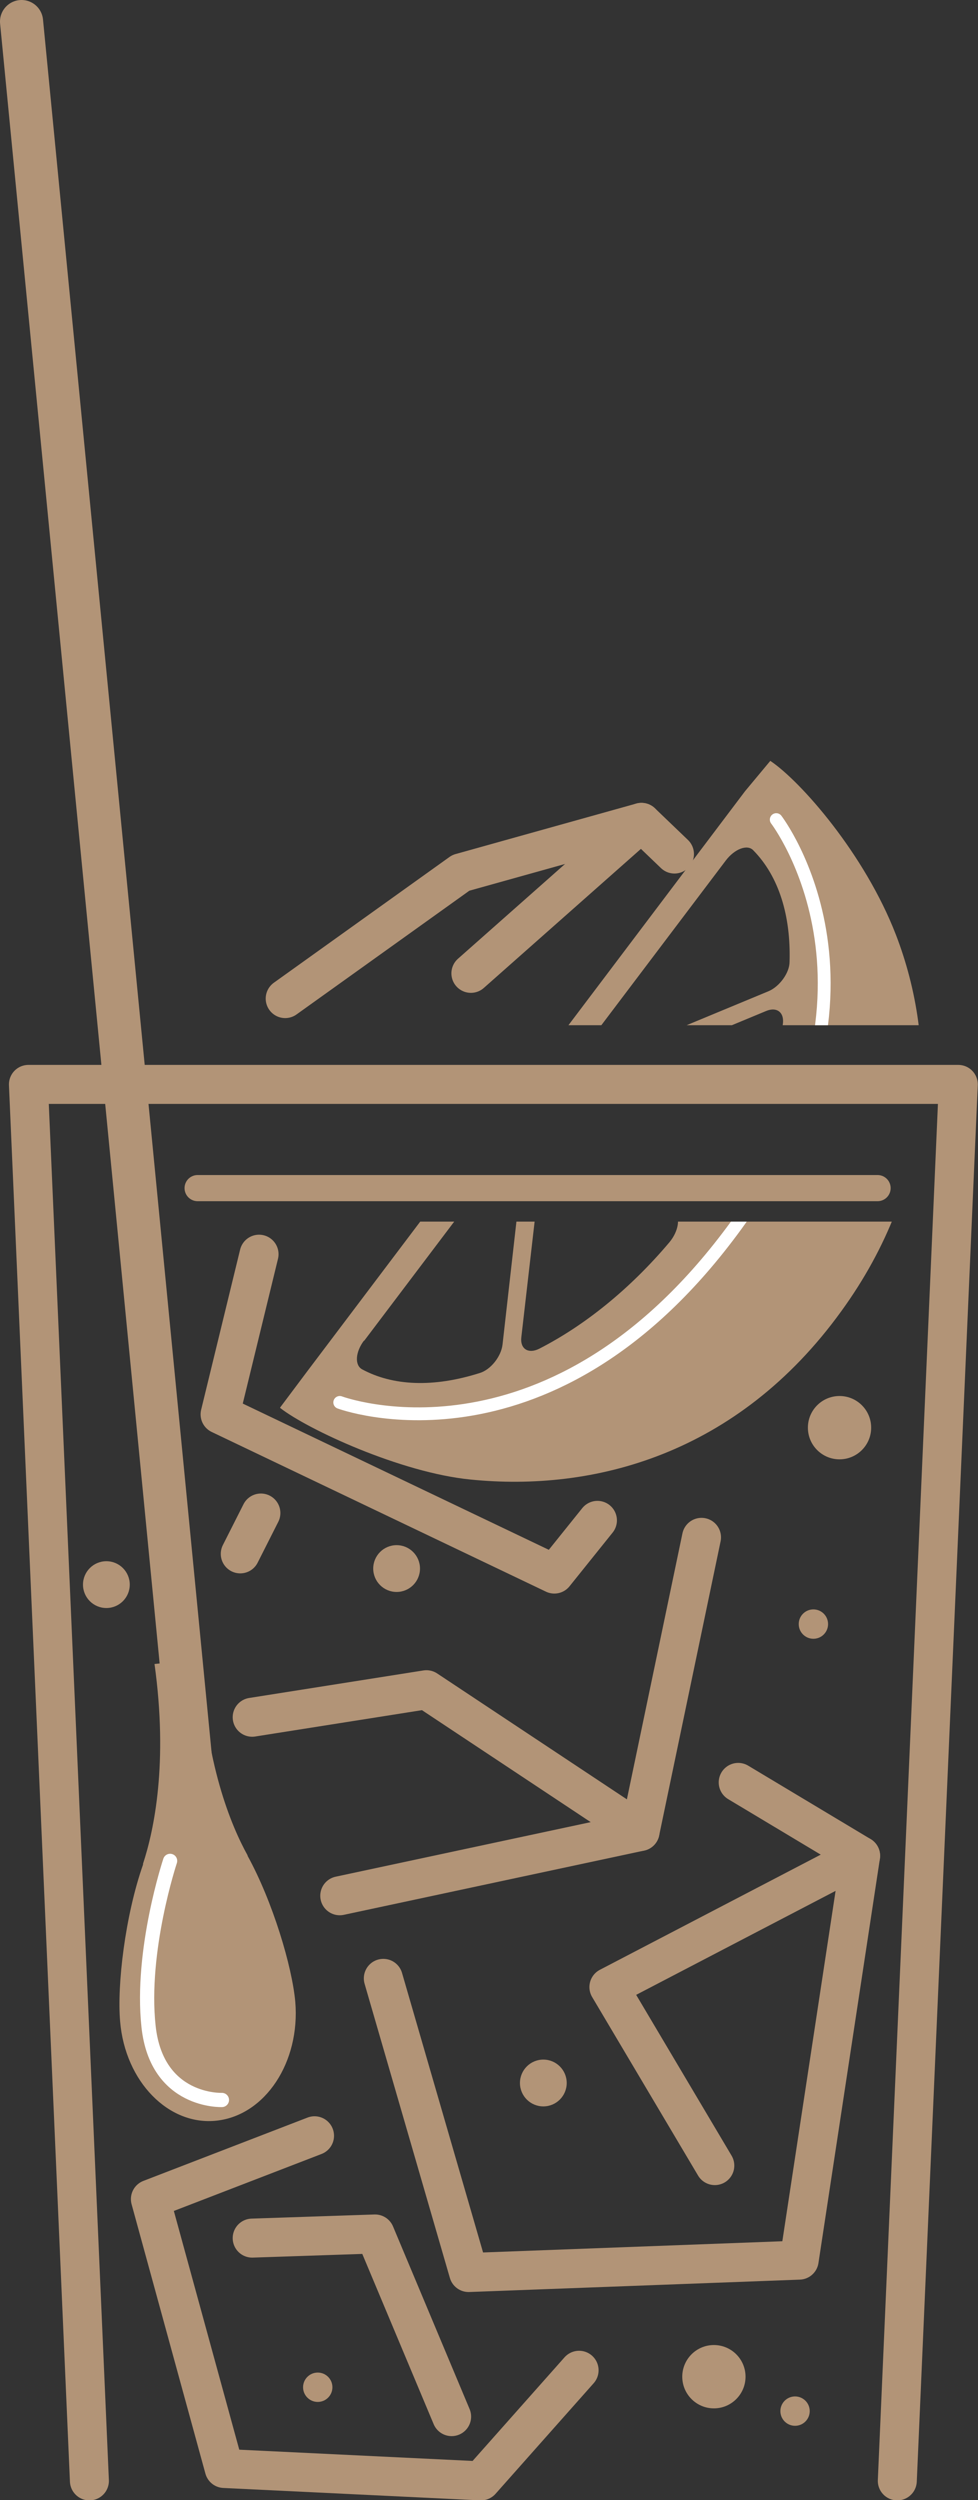 <?xml version="1.0" encoding="UTF-8"?>
<svg id="_レイヤー_2" data-name="レイヤー 2" xmlns="http://www.w3.org/2000/svg" xmlns:xlink="http://www.w3.org/1999/xlink" viewBox="0 0 21.33 54.48">
  <rect x="0" y="0" width="21.33" height="54.48" fill="#333333" stroke="none"/>
  <defs>
    <style>
      .cls-1, .cls-2, .cls-3, .cls-4, .cls-5, .cls-6 {
        fill: none;
      }

      .cls-2 {
        stroke-width: .94px;
      }

      .cls-2, .cls-3, .cls-4 {
        stroke: #b29477;
      }

      .cls-2, .cls-3, .cls-4, .cls-5, .cls-6 {
        stroke-linecap: round;
        stroke-linejoin: round;
      }

      .cls-3 {
        stroke-width: .85px;
      }

      .cls-4 {
        stroke-width: .57px;
      }

      .cls-7 {
        fill: #b29477;
      }

      .cls-5 {
        stroke-width: .28px;
      }

      .cls-5, .cls-6 {
        stroke: #fff;
      }

      .cls-6 {
        stroke-width: .31px;
      }

      .cls-8 {
        clip-path: url(#clippath);
      }
    </style>
    <clipPath id="clippath">
      <path class="cls-1" d="M21.13,22.34h-11.89v-5.87h11.89v5.87ZM20.18,26.62H4.72v5.87h15.46v-5.87Z"/>
    </clipPath>
  </defs>
  <g id="_レイヤー_1-2" data-name="レイヤー 1">
    <g>
      <g>
        <g>
          <g>
            <polyline class="cls-3" points="1.95 54.06 .62 23.63 20.9 23.63 19.57 54.06"/>
            <polyline class="cls-3" points="5.65 27.33 4.8 30.82 12.09 34.3 13.03 33.13"/>
            <polyline class="cls-3" points="6.22 21.76 10.05 19.02 13.99 17.92"/>
            <polyline class="cls-3" points="7.41 41.31 13.96 39.91 15.3 33.5"/>
            <line class="cls-3" x1="5.69" y1="32.97" x2="5.24" y2="33.86"/>
            <polyline class="cls-3" points="16.1 38.84 18.77 40.44 17.43 49.25 10.22 49.52 8.36 43.11"/>
            <polyline class="cls-3" points="6.86 46.54 3.28 47.92 4.89 53.79 10.49 54.06 12.63 51.65"/>
            <polyline class="cls-3" points="5.5 37.42 9.3 36.82 13.96 39.91"/>
            <polyline class="cls-3" points="18.77 40.44 13.28 43.3 15.59 47.19"/>
            <polyline class="cls-3" points="5.5 48.77 8.18 48.68 9.85 52.66"/>
          </g>
          <polyline class="cls-3" points="10.27 21.21 13.99 17.92 14.71 18.61"/>
        </g>
        <line class="cls-4" x1="4.31" y1="25.89" x2="19.14" y2="25.89"/>
        <circle class="cls-7" cx="2.32" cy="34.53" r=".51"/>
        <circle class="cls-7" cx="8.65" cy="34.18" r=".51"/>
        <circle class="cls-7" cx="11.85" cy="45.39" r=".51"/>
        <circle class="cls-7" cx="17.34" cy="52.54" r=".32"/>
        <circle class="cls-7" cx="17.74" cy="35.39" r=".32"/>
        <circle class="cls-7" cx="6.93" cy="52.02" r=".32"/>
        <circle class="cls-7" cx="15.57" cy="51.79" r=".69"/>
        <circle class="cls-7" cx="18.31" cy="31.11" r=".69"/>
      </g>
      <g class="cls-8">
        <g>
          <path class="cls-7" d="M6.11,30.68c.6.47,2.63,1.41,4.15,1.56,2.67.27,5.82-.53,8.09-3.67,2.04-2.81,2.1-5.84,1.19-8.2-.68-1.76-2.08-3.35-2.74-3.79l-.55.66-9.54,12.63-.6.8ZM12.48,23.18l3.35-4.43c.19-.25.47-.36.6-.22.56.57.82,1.43.79,2.43,0,.24-.22.54-.46.64l-4.22,1.75c-.1.04-.13-.07-.05-.17ZM12.39,24.01c-.06-.05,0-.19.1-.23l4.22-1.75c.24-.1.41.04.36.31-.22,1.13-.73,2.3-1.45,3.35-.18.26-.46.39-.6.28l-2.62-1.96ZM12.08,24.45l2.62,1.96c.15.11.1.42-.1.66-.87,1.03-1.86,1.82-2.84,2.32-.24.12-.42,0-.39-.25l.52-4.52c.01-.1.14-.21.2-.16ZM7.94,29.22l3.35-4.43c.08-.1.19-.1.18,0l-.51,4.51c-.03.26-.26.55-.5.62-1.01.32-1.89.28-2.56-.08-.17-.09-.15-.38.04-.63Z"/>
          <path class="cls-5" d="M7.41,30.56s4.45,1.66,8.46-3.61c4.01-5.25,1.06-9.09,1.06-9.09"/>
        </g>
      </g>
      <g>
        <line class="cls-2" x1=".47" y1=".47" x2="4.4" y2="40.83"/>
        <path class="cls-7" d="M5.4,40.45s0-.01,0-.02c-.35-.63-.94-2.01-1.02-4.28l-1.01.11c.3,2.16-.01,3.62-.25,4.35,0,0,0,.01,0,.02-.39,1.11-.57,2.63-.5,3.42.11,1.31,1.06,2.28,2.11,2.16,1.06-.12,1.82-1.28,1.71-2.59-.07-.77-.49-2.18-1.04-3.18Z"/>
        <path class="cls-6" d="M3.71,40.55s-.65,1.95-.47,3.61,1.6,1.6,1.6,1.6"/>
      </g>
    </g>
  </g>
</svg>